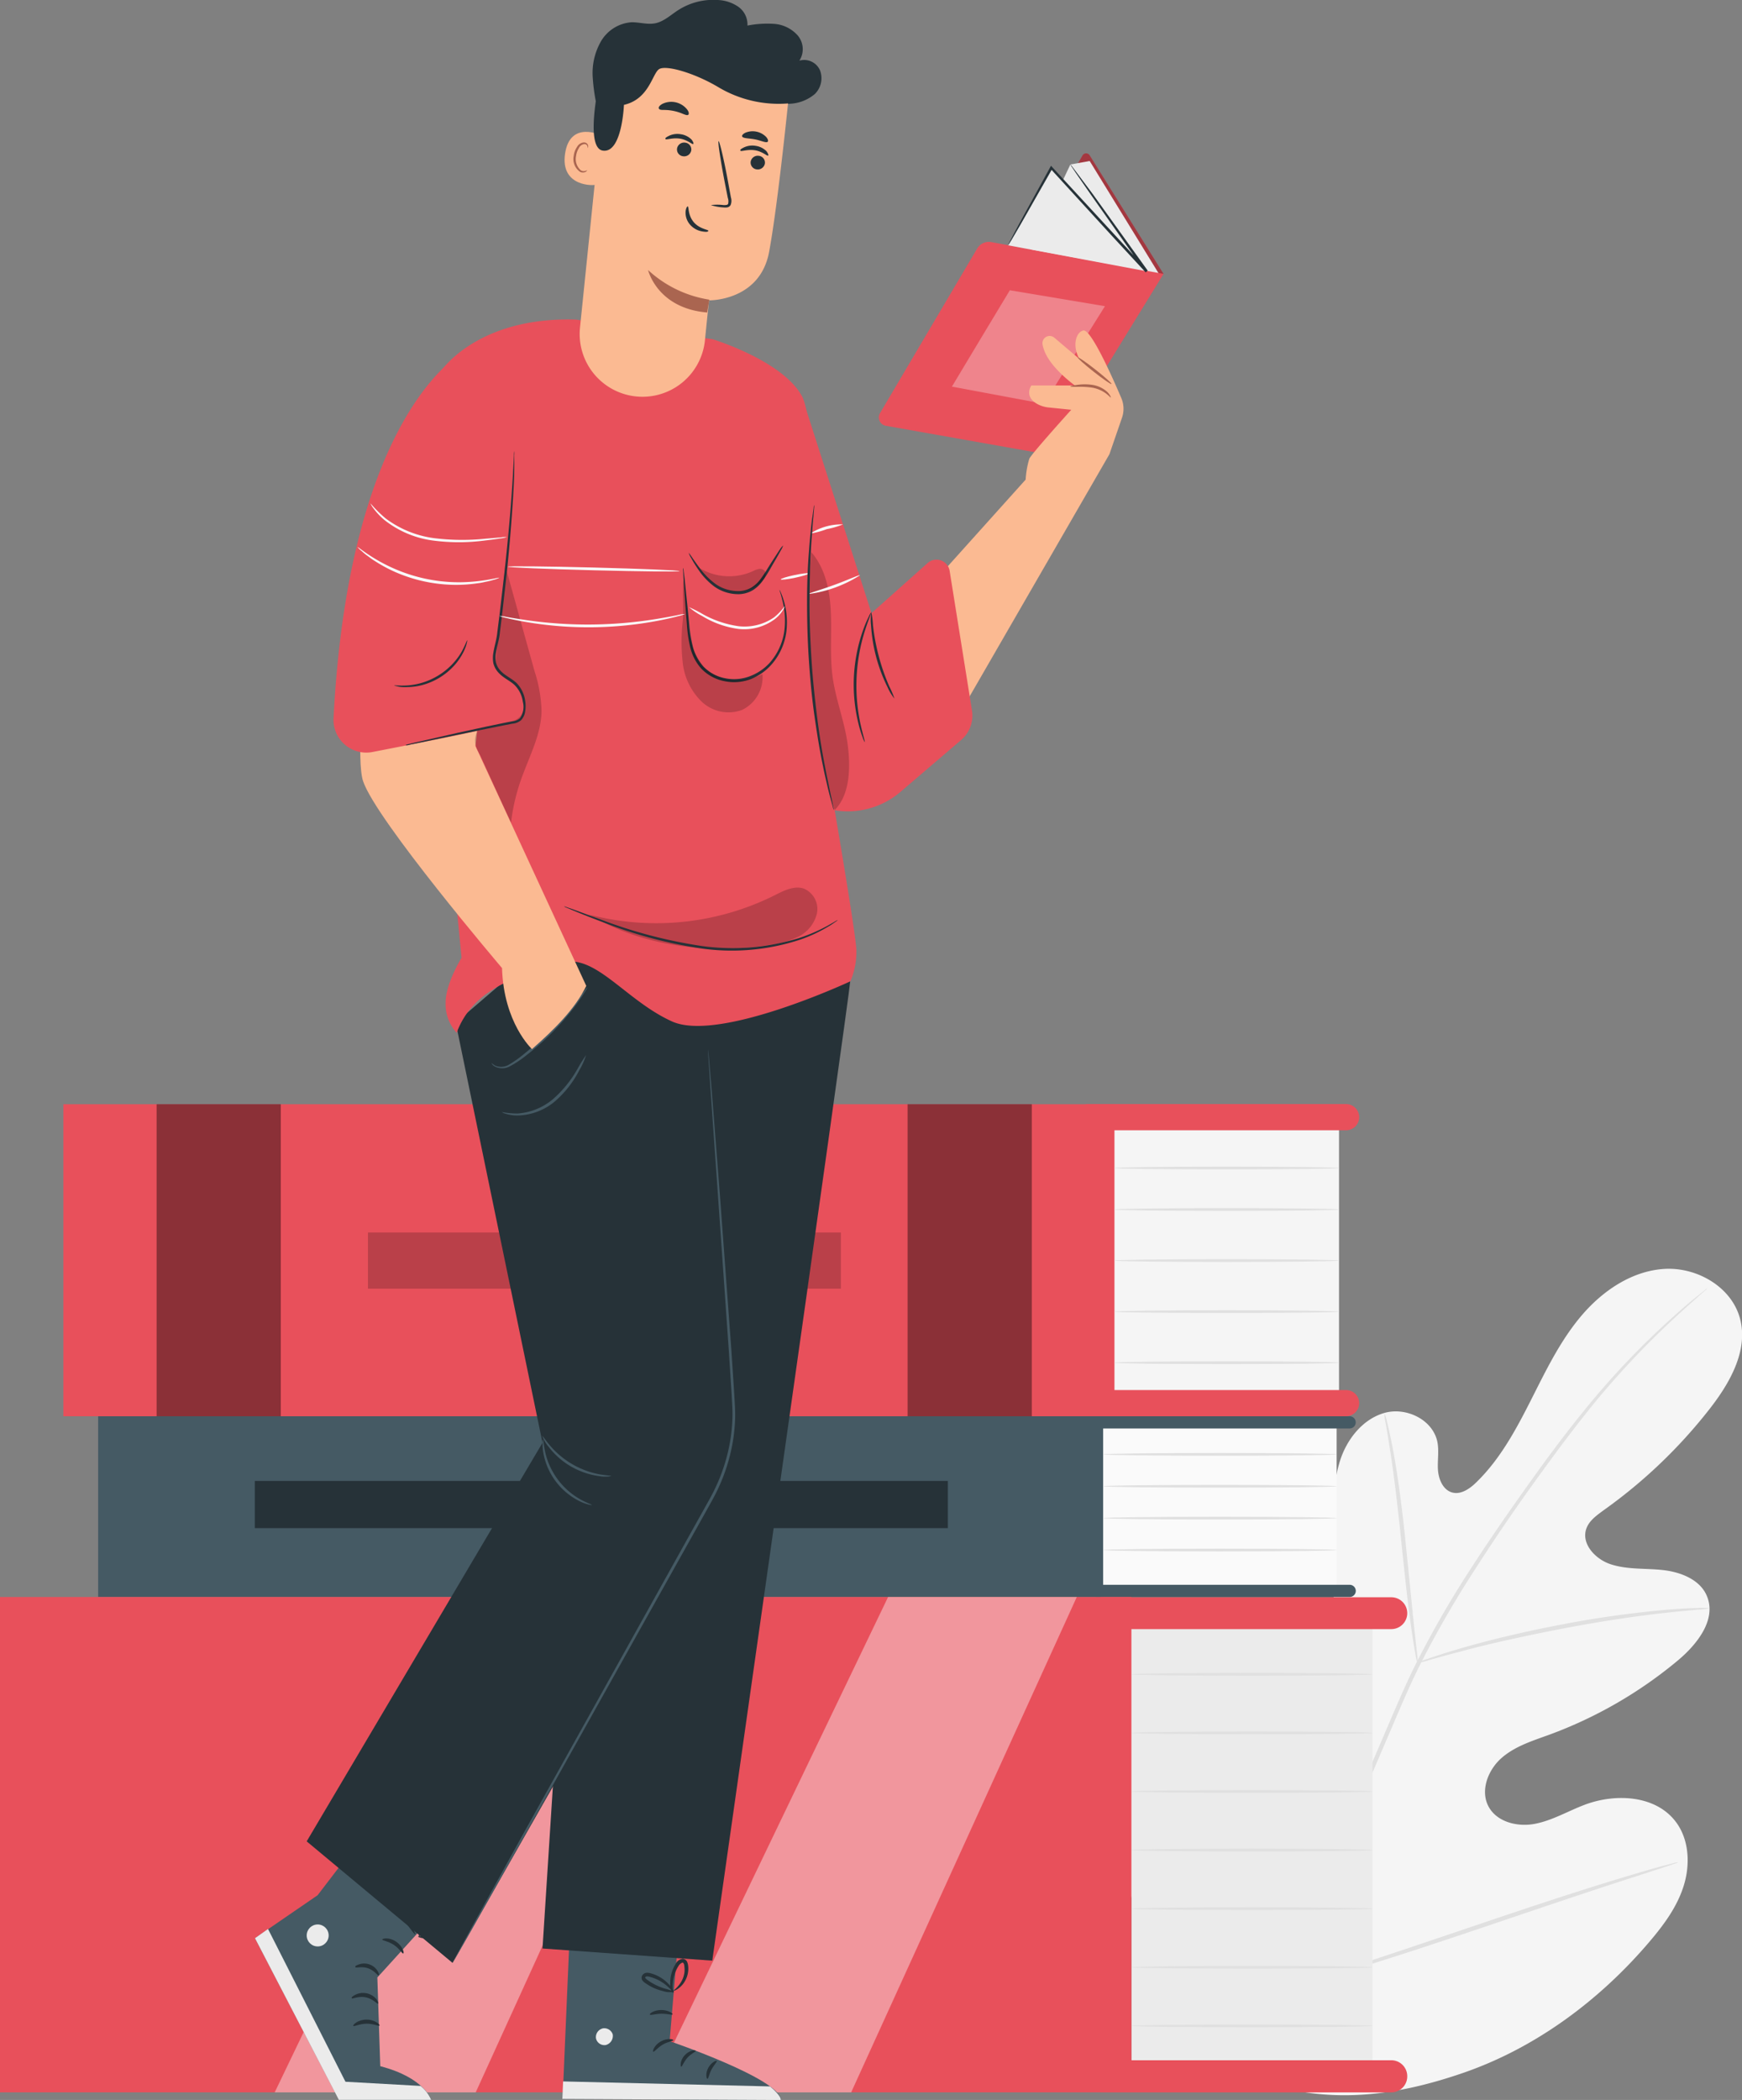 <?xml version="1.0" encoding="UTF-8"?> <svg xmlns="http://www.w3.org/2000/svg" viewBox="0 0 328.36 395.73"><rect x="0" y="0" width="328.36" height="395.73" fill="#808080" stroke="none"/> <defs> <style>.cls-1{fill:#f5f5f5;}.cls-2{fill:#e0e0e0;}.cls-3{fill:#e8505b;}.cls-4{opacity:0.4;}.cls-5{opacity:0.2;}.cls-6{fill:#fafafa;}.cls-7{fill:#455a64;}.cls-8{fill:#263238;}.cls-9{fill:#ebebeb;}.cls-10{fill:#fff;}.cls-11{opacity:0.3;}.cls-12{fill:#fbba92;}.cls-13{fill:#aa6550;}</style> </defs> <title>Блог</title> <g id="Слой_2" data-name="Слой 2"> <g id="Background_Complete" data-name="Background Complete"> <path class="cls-1" d="M235.9,391.66c-22.11-15.45-27.13-44.12-26.25-69.89.15-4.3-.33-8.84,1.72-12.61s6.82-6.35,10.67-4.54c3.2,1.5,4.59,5.22,6.37,8.29a25.17,25.17,0,0,0,10.09,9.64c2.74,1.42,6.13,2.29,8.83.8,3.71-2,4.15-7.17,4.12-11.45q-.08-12-.15-23.92c0-4.28,0-8.65,1.29-12.71s4.27-7.83,8.34-9,9.1,1.21,10,5.4c.36,1.74,0,3.55.12,5.33s.95,3.74,2.63,4.24,3.42-.71,4.7-2c4.42-4.32,7.41-9.89,10.21-15.42s5.52-11.2,9.53-15.91,9.55-8.45,15.68-8.79,12.66,3.44,14.21,9.45-2,12.15-5.8,17a95.52,95.52,0,0,1-19.89,19c-1.35,1-2.81,2-3.33,3.58-.93,2.85,1.77,5.69,4.59,6.62,3.19,1.06,6.65.73,10,1.12s7,1.86,8.21,5c1.75,4.37-1.91,9-5.5,12a81.83,81.83,0,0,1-24.22,14c-3.15,1.15-6.46,2.16-9,4.37s-4.07,6.06-2.54,9.07,5.47,4,8.77,3.37,6.25-2.4,9.39-3.59c5.88-2.22,13.47-1.81,17.24,3.27,2.48,3.34,2.69,8,1.44,12s-3.79,7.41-6.49,10.58c-9.42,11.06-21.49,20-35.13,24.69s-26.28,6-39.84,1.05"></path> <path class="cls-2" d="M242.55,375.5a383.27,383.27,0,0,1,15.22-41.28l4.55-10.62c1.5-3.48,3-6.93,4.65-10.22a191.45,191.45,0,0,1,10.64-18.34c3.67-5.67,7.35-10.91,10.83-15.79s6.84-9.36,10.06-13.31a151.9,151.9,0,0,1,16.57-17.51c2.11-1.91,3.8-3.33,5-4.28l1.32-1.07a3.21,3.21,0,0,1,.47-.34,3,3,0,0,1-.42.41l-1.27,1.13c-1.12,1-2.77,2.45-4.85,4.39a160.68,160.68,0,0,0-16.34,17.64c-3.18,4-6.49,8.46-10,13.34s-7.12,10.14-10.76,15.81a193.6,193.6,0,0,0-10.56,18.29c-1.65,3.27-3.12,6.69-4.62,10.18l-4.54,10.61a393,393,0,0,0-15.25,41.18"></path> <path class="cls-2" d="M267.19,313.36a8.69,8.69,0,0,1-.42-1.83c-.22-1.18-.49-2.9-.79-5-.61-4.26-1.24-10.17-1.91-16.69s-1.39-12.41-2.06-16.65c-.33-2.12-.61-3.83-.82-5a8.55,8.55,0,0,1-.24-1.86,8.53,8.53,0,0,1,.54,1.79c.3,1.16.67,2.87,1.07,5,.81,4.23,1.62,10.13,2.3,16.66l1.69,16.71c.22,2,.4,3.7.55,5.06A8.54,8.54,0,0,1,267.19,313.36Z"></path> <path class="cls-2" d="M322.2,303.08a11.89,11.89,0,0,1-2.19.26c-1.41.13-3.46.3-6,.59-5,.54-12,1.54-19.57,3s-14.43,3-19.33,4.35c-2.46.63-4.43,1.2-5.8,1.58a11.8,11.8,0,0,1-2.15.53,11.76,11.76,0,0,1,2.06-.82c1.34-.47,3.3-1.12,5.74-1.83,4.88-1.44,11.71-3.14,19.33-4.59A194.07,194.07,0,0,1,314,303.37c2.53-.22,4.59-.31,6-.34A11.65,11.65,0,0,1,322.2,303.08Z"></path> <path class="cls-2" d="M243.23,374.49a2.81,2.81,0,0,1-.38-.67l-.94-2c-.81-1.73-1.91-4.27-3.24-7.42-2.65-6.3-6-15.12-9.66-24.91s-6.92-18.63-9.44-25l-3-7.51-.81-2a2.83,2.83,0,0,1-.23-.74,2.89,2.89,0,0,1,.38.67l.94,2c.81,1.73,1.91,4.27,3.24,7.42,2.65,6.3,6,15.12,9.66,24.91s6.92,18.62,9.44,25l3,7.51.81,2A2.85,2.85,0,0,1,243.23,374.49Z"></path> <path class="cls-2" d="M316.33,350.93a2.94,2.94,0,0,1-.73.3l-2.12.71-7.83,2.54c-6.61,2.14-15.7,5.21-25.75,8.61s-19.18,6.39-25.84,8.39c-3.33,1-6,1.79-7.91,2.29l-2.17.57a2.87,2.87,0,0,1-.77.15,3,3,0,0,1,.73-.3l2.12-.71,7.83-2.54c6.61-2.14,15.71-5.21,25.75-8.61s19.18-6.39,25.83-8.39c3.33-1,6-1.79,7.91-2.3l2.17-.57A2.87,2.87,0,0,1,316.33,350.93Z"></path> </g> <g id="Big_Books" data-name="Big Books"> <rect class="cls-1" x="208.56" y="211.49" width="43.84" height="52.12"></rect> <rect class="cls-3" x="11.94" y="208.09" width="198.13" height="58.8"></rect> <path class="cls-3" d="M253.73,213h-49v-4.94h49a2.47,2.47,0,0,1,2.47,2.47h0A2.47,2.47,0,0,1,253.73,213Z"></path> <path class="cls-3" d="M253.73,266.89h-49v-4.94h49a2.47,2.47,0,0,1,2.47,2.47h0A2.47,2.47,0,0,1,253.73,266.89Z"></path> <g class="cls-4"> <rect x="171.08" y="208.09" width="23.41" height="58.8"></rect> </g> <g class="cls-4"> <rect x="29.52" y="208.09" width="23.41" height="58.8"></rect> </g> <ellipse class="cls-2" cx="231.21" cy="220.11" rx="21.19" ry="0.26"></ellipse> <ellipse class="cls-2" cx="231.21" cy="227.93" rx="21.19" ry="0.26"></ellipse> <ellipse class="cls-2" cx="231.21" cy="237.55" rx="21.19" ry="0.26"></ellipse> <ellipse class="cls-2" cx="231.21" cy="247.17" rx="21.19" ry="0.26"></ellipse> <ellipse class="cls-2" cx="231.21" cy="256.8" rx="21.19" ry="0.26"></ellipse> <g class="cls-5"> <rect x="69.36" y="232.26" width="89.14" height="10.59"></rect> </g> <rect class="cls-6" x="207.44" y="268.04" width="44.51" height="31.76"></rect> <rect class="cls-7" x="18.5" y="266.89" width="189.44" height="34.06"></rect> <path class="cls-7" d="M206.56,269.19h47.84a1.15,1.15,0,0,0,1.15-1.15h0a1.15,1.15,0,0,0-1.15-1.15H206.56Z"></path> <path class="cls-7" d="M206.56,298.65h47.85a1.15,1.15,0,0,1,1.15,1.15v0a1.15,1.15,0,0,1-1.15,1.15H206.56a0,0,0,0,1,0,0v-2.3A0,0,0,0,1,206.56,298.65Z"></path> <ellipse class="cls-2" cx="229.95" cy="274.07" rx="22.01" ry="0.26"></ellipse> <ellipse class="cls-2" cx="229.95" cy="280.08" rx="22.01" ry="0.26"></ellipse> <ellipse class="cls-2" cx="229.95" cy="286.09" rx="22.01" ry="0.26"></ellipse> <ellipse class="cls-2" cx="229.95" cy="292.1" rx="22.01" ry="0.26"></ellipse> <rect class="cls-8" x="48.03" y="279.08" width="130.64" height="8.89"></rect> <rect class="cls-9" x="213.27" y="303.98" width="45.44" height="86.09"></rect> <rect class="cls-3" y="300.95" width="213.27" height="93.34"></rect> <path class="cls-3" d="M262.26,394.3H207.44v-6.05h54.82a3,3,0,0,1,3,3h0A3,3,0,0,1,262.26,394.3Z"></path> <path class="cls-3" d="M207.44,301h54.82a3,3,0,0,1,3,3v0a3,3,0,0,1-3,3H207.44a0,0,0,0,1,0,0V301A0,0,0,0,1,207.44,301Z"></path> <g class="cls-4"> <polygon class="cls-10" points="167.4 300.95 122.54 394.3 160.44 394.3 202.97 300.95 167.4 300.95"></polygon> </g> <g class="cls-4"> <polygon class="cls-10" points="96.64 300.95 51.78 394.3 89.67 394.3 132.21 300.95 96.64 300.95"></polygon> </g> <ellipse class="cls-2" cx="235.99" cy="315.52" rx="22.72" ry="0.26"></ellipse> <ellipse class="cls-2" cx="235.99" cy="326.56" rx="22.72" ry="0.26"></ellipse> <ellipse class="cls-2" cx="235.99" cy="337.6" rx="22.72" ry="0.26"></ellipse> <ellipse class="cls-2" cx="235.99" cy="348.64" rx="22.72" ry="0.26"></ellipse> <ellipse class="cls-2" cx="235.99" cy="359.68" rx="22.72" ry="0.26"></ellipse> <ellipse class="cls-2" cx="235.99" cy="370.73" rx="22.72" ry="0.26"></ellipse> <ellipse class="cls-2" cx="235.99" cy="381.77" rx="22.72" ry="0.26"></ellipse> </g> <g id="Character"> <path class="cls-3" d="M219.32,51.62,205.4,29.28a.78.78,0,0,0-1.34,0L190.4,52.92Z"></path> <g class="cls-11"> <path d="M219.32,51.62,205.4,29.28a.78.78,0,0,0-1.34,0L190.4,52.92Z"></path> </g> <polygon class="cls-9" points="205.4 30.34 218.41 51.53 215.1 51.01 193.85 47.67 201.76 31 205.4 30.34"></polygon> <path class="cls-3" d="M206.79,72l12.53-20.38-32.46-6a2.56,2.56,0,0,0-2.67,1.22l-18.3,31A1.59,1.59,0,0,0,167,80.24l30.5,5.41Z"></path> <polygon class="cls-9" points="198.13 31.62 216.14 51.12 189.99 46.22 198.13 31.62"></polygon> <path class="cls-8" d="M190,46.22a1,1,0,0,1,.12-.28l.41-.8,1.6-3,5.83-10.63.15-.27.21.23L210,44.13l6.28,6.81-.39.32L205.7,36.79l-2.93-4.23L202,31.41a2,2,0,0,1-.24-.41,2,2,0,0,1,.31.36l.83,1.1L206,36.6,216.34,51l-.39.32-6.29-6.8L198,31.78l.36,0-6,10.54-1.71,2.93-.47.76A1,1,0,0,1,190,46.22Z"></path> <g class="cls-11"> <path class="cls-10" d="M190.35,54.7c-.28.42-10.92,18.16-10.92,18.16l17.34,3.24L208.28,57.7Z"></path> </g> <path class="cls-7" d="M59.87,357.15,69.4,344.7l.49-.65,16.24,12.08-15,16.52.55,16.72c8.38,2.17,9.63,6.35,9.63,6.35l-17.41,0L48.06,365.25Z"></path> <path class="cls-9" d="M48.06,365.25l15.81,30.46,17.41,0a7.11,7.11,0,0,0-2-2.62l-14.16-.79-14.6-28.79Z"></path> <path class="cls-8" d="M71.54,381.72c-.13.18-1.13-.39-2.48-.36s-2.34.6-2.47.42.82-1.17,2.46-1.19S71.7,381.58,71.54,381.72Z"></path> <path class="cls-8" d="M71.26,377.57c-.17.12-.95-.91-2.34-1.18s-2.5.36-2.61.18.14-.37.63-.64a3.26,3.26,0,0,1,4,.8C71.27,377.18,71.35,377.52,71.26,377.57Z"></path> <path class="cls-8" d="M71.38,372.25c-.19.1-.78-.91-2-1.33s-2.3,0-2.39-.22.17-.33.66-.51a3,3,0,0,1,3.54,1.25C71.45,371.88,71.47,372.21,71.38,372.25Z"></path> <path class="cls-8" d="M76,368.12c-.21.07-.7-.92-1.78-1.62s-2.16-.81-2.17-1,1.29-.5,2.6.39S76.25,368.1,76,368.12Z"></path> <path class="cls-8" d="M78.31,364.55c-.09.06-.66-.64-1.52-1.82l-1.47-2.09a5.55,5.55,0,0,1-.81-1.41,1.41,1.41,0,0,1,.11-1.06,1.09,1.09,0,0,1,1.05-.55,3.23,3.23,0,0,1,1.63.84,5.82,5.82,0,0,1,2,3.72,3.24,3.24,0,0,1-.4,2.38,19.38,19.38,0,0,0-.14-2.29,6,6,0,0,0-1-2.2,5.57,5.57,0,0,0-1-1,2.77,2.77,0,0,0-1.2-.66.31.31,0,0,0-.33.16.67.67,0,0,0,0,.49,5.75,5.75,0,0,0,.67,1.21l1.33,2.18A7.4,7.4,0,0,1,78.31,364.55Z"></path> <path class="cls-8" d="M78.94,365.06c-.08,0,0-.92.93-2a4.35,4.35,0,0,1,5.16-.93.8.8,0,0,1,.27.62,1,1,0,0,1-.21.55,2.69,2.69,0,0,1-.62.55,7.77,7.77,0,0,1-1.23.7,7.52,7.52,0,0,1-2.29.64,3.51,3.51,0,0,1-2.15-.2c0-.12.83-.06,2.06-.33a8.56,8.56,0,0,0,2.07-.74,8.09,8.09,0,0,0,1.1-.68,2.19,2.19,0,0,0,.45-.39c.09-.15.06-.11,0-.15a1.36,1.36,0,0,0-.5-.19,3.93,3.93,0,0,0-.65-.1,4.24,4.24,0,0,0-3.12,1C79.31,364.31,79.05,365.11,78.94,365.06Z"></path> <circle class="cls-9" cx="59.88" cy="364.73" r="2.07"></circle> <g class="cls-11"> <polygon points="84.62 357.8 81.28 361.47 67.22 347.55 69.18 345 84.62 357.8"></polygon> </g> <path class="cls-7" d="M128,363.48l-1.78,21.17s20.92,7.14,21,11.08l-41.17-.2,1.42-33.1Z"></path> <path class="cls-9" d="M113.59,382.26a1.68,1.68,0,0,0-1.25,1.86,1.62,1.62,0,0,0,1.84,1.26,1.78,1.78,0,0,0,1.32-2,1.68,1.68,0,0,0-2.05-1.1"></path> <path class="cls-9" d="M106,395.54l.14-3.3,39,.94s2.07,1.65,2.05,2.56Z"></path> <path class="cls-8" d="M126.91,384.47c0,.2-1,.24-2,.84s-1.59,1.42-1.77,1.33.17-1.24,1.42-1.94S127,384.29,126.91,384.47Z"></path> <path class="cls-8" d="M131.14,386.47c0,.2-.85.5-1.57,1.31s-1,1.71-1.16,1.69-.27-1.16.65-2.16S131.15,386.28,131.14,386.47Z"></path> <path class="cls-8" d="M133.35,391.75c-.18,0-.42-1,.15-2.06s1.53-1.47,1.61-1.3-.53.73-1,1.62S133.55,391.74,133.35,391.75Z"></path> <path class="cls-8" d="M126.78,379.6c-.09.18-1-.14-2.14-.12s-2,.34-2.14.16.79-.85,2.13-.86S126.89,379.45,126.78,379.6Z"></path> <path class="cls-8" d="M127.06,375.33a3.87,3.87,0,0,1-2.06-.11,9.28,9.28,0,0,1-2.13-.77,9.75,9.75,0,0,1-1.15-.69,2.54,2.54,0,0,1-.6-.51.88.88,0,0,1,0-1.07,1.1,1.1,0,0,1,.9-.42,2.7,2.7,0,0,1,.77.14,7.41,7.41,0,0,1,1.26.5,7.28,7.28,0,0,1,1.84,1.34c.91.93,1.2,1.7,1.13,1.73s-.53-.59-1.47-1.37a8.24,8.24,0,0,0-1.79-1.12,7.68,7.68,0,0,0-1.17-.42c-.43-.14-.8-.16-.92,0s-.05.1,0,.23a2.07,2.07,0,0,0,.44.38,10.82,10.82,0,0,0,1.06.67,11.44,11.44,0,0,0,2,.86A14.24,14.24,0,0,1,127.06,375.33Z"></path> <path class="cls-8" d="M126.79,375.6a3.29,3.29,0,0,1-.45-2,6.68,6.68,0,0,1,1-3.47,1.71,1.71,0,0,1,1.37-1,1,1,0,0,1,.83.62,2.8,2.8,0,0,1,.18.77,4.59,4.59,0,0,1-.07,1.39,4.75,4.75,0,0,1-1,2.09c-.86,1-1.71,1.23-1.72,1.16s.66-.46,1.32-1.45a4.75,4.75,0,0,0,.75-1.91,4.25,4.25,0,0,0,0-1.19c0-.44-.19-.8-.36-.76s-.57.3-.75.64a6.86,6.86,0,0,0-.56,1.09,7.42,7.42,0,0,0-.5,2C126.72,374.81,126.9,375.58,126.79,375.6Z"></path> <path class="cls-12" d="M211.51,78.67a5.15,5.15,0,0,0-.14-3.64c-1.71-4-5.71-13-7.15-12.75-1.28.23-2.23,2.67-.77,5.36l-4.71-4a1.36,1.36,0,0,0-2.23,1.24,6.79,6.79,0,0,0,.58,1.76c1.46,3.1,5.52,6,5.52,6l-8.2,0s-1.53,2.14,1.28,3.58a5.72,5.72,0,0,0,2,.57l4.24.43s-7.66,8.47-7.92,9.26a17.19,17.19,0,0,0-.68,3.9l-14.7,16.36,3.93,24.86,26.56-46Z"></path> <path class="cls-13" d="M209.38,74.92c-.07,0-.34-.34-.92-.78a6.17,6.17,0,0,0-2.59-1.09A15.29,15.29,0,0,0,203,72.9c-.75,0-1.23,0-1.23-.07s.45-.19,1.21-.29a9.82,9.82,0,0,1,3,0,5.34,5.34,0,0,1,2.74,1.32C209.27,74.42,209.43,74.9,209.38,74.92Z"></path> <ellipse class="cls-13" cx="206.34" cy="69.87" rx="0.26" ry="4.04" transform="translate(23.81 188.78) rotate(-51.79)"></ellipse> <path class="cls-8" d="M137,195c.22,0,1,49,1.32,71.07a38.25,38.25,0,0,1-5.18,19.81L85.3,369.9,57.81,347l44.45-75.11L85.9,192.73l32.4-27.86Z"></path> <path class="cls-8" d="M160.26,184.94c-.14,2.82-26,184.54-26,184.54l-32-2.29L114,183.81Z"></path> <path class="cls-7" d="M133.46,197.7s0,.16.06.48l.13,1.4.46,5.39,1.56,19.85,2.18,29.45.56,8.52c.07,1.45.2,2.93.16,4.42a32.12,32.12,0,0,1-.44,4.5,34.12,34.12,0,0,1-2.78,8.84c-.66,1.43-1.46,2.8-2.22,4.18l-2.33,4.17L98.72,346.23l-9.77,17.34-2.68,4.7-.71,1.22c-.16.27-.26.41-.26.41s.06-.15.21-.43l.66-1.24,2.59-4.75L98.4,346l31.95-57.4,2.33-4.17c.77-1.39,1.56-2.74,2.21-4.15a33.68,33.68,0,0,0,2.74-8.7,31.68,31.68,0,0,0,.43-4.43c.05-1.47-.08-2.93-.15-4.38l-.55-8.51-2.06-29.45L133.91,205l-.36-5.4-.08-1.41C133.46,197.86,133.46,197.7,133.46,197.7Z"></path> <path class="cls-7" d="M111.58,283.63s-.24,0-.65-.11a8.54,8.54,0,0,1-1.67-.62,12.63,12.63,0,0,1-6.85-9.16,8.54,8.54,0,0,1-.13-1.78c0-.42,0-.65.08-.65s.09.93.41,2.36a13.69,13.69,0,0,0,6.66,8.9C110.72,283.28,111.61,283.54,111.58,283.63Z"></path> <path class="cls-7" d="M115.21,278.16a6.32,6.32,0,0,1-2.33,0,14.4,14.4,0,0,1-9.51-5.57,6.32,6.32,0,0,1-1.15-2c.08,0,.53.72,1.43,1.79a16.2,16.2,0,0,0,9.28,5.44C114.32,278.06,115.21,278.07,115.21,278.16Z"></path> <path class="cls-7" d="M92.65,200.32a3.79,3.79,0,0,0,.77.53,2.87,2.87,0,0,0,2.43-.17A21.92,21.92,0,0,0,99,198.43c1.15-.92,2.37-2,3.61-3.14a61.36,61.36,0,0,0,5.87-6.4c1.38-1.75,2.17-2.88,2.24-2.84a3.54,3.54,0,0,1-.46.86c-.33.53-.83,1.29-1.49,2.2a48.32,48.32,0,0,1-5.8,6.56c-1.25,1.18-2.5,2.23-3.67,3.13A19.53,19.53,0,0,1,96,201a3,3,0,0,1-2.68,0C92.75,200.7,92.63,200.32,92.65,200.32Z"></path> <path class="cls-7" d="M110.47,198.84a13.3,13.3,0,0,1-1.26,2.82,19.56,19.56,0,0,1-4.61,5.89,11.27,11.27,0,0,1-7,2.66,7.51,7.51,0,0,1-2.26-.32,2.17,2.17,0,0,1-.77-.34,15.06,15.06,0,0,0,3,.29,11.62,11.62,0,0,0,6.64-2.69,21.77,21.77,0,0,0,4.62-5.67A28.43,28.43,0,0,1,110.47,198.84Z"></path> <path class="cls-3" d="M160.26,184.94s-24.71,11.53-33.56,7.56-14.66-13.13-21.07-11-16.19,4-19.55,13.13A8,8,0,0,1,84,188.89c0-3.56,3-8.39,3-8.39l-4-41.26.17-69.37S90,59.62,108.61,60.23l25.73,3.7s13.13,4,16.8,10.69,2.13,54.48,2.13,54.48,8.15,46.36,8.15,50a13.89,13.89,0,0,1-1.15,5.87"></path> <path class="cls-3" d="M174.88,106.08l-10.61,9.46L151.13,74.61l-11,24.65,4.44,40a15.33,15.33,0,0,0,11.63,13.21h0A15.33,15.33,0,0,0,170,149l11.21-9.58a6.06,6.06,0,0,0,2-5.55L179,107.56A2.51,2.51,0,0,0,174.88,106.08Z"></path> <path class="cls-12" d="M94.55,95c0,.92-4.93,45.59-4.93,45.59l20.89,45.2c-2.06,4.26-5.92,8.13-10.23,11.91,0,0-5.34-4.89-5.65-15.27,0,0-23.74-27.89-26.19-35.22s4.28-57.39,4.28-57.39Z"></path> <path class="cls-8" d="M147.62,102.79a3.76,3.76,0,0,1-.43.91c-.31.57-.77,1.38-1.35,2.37s-1.22,2.2-2.14,3.46a6.42,6.42,0,0,1-1.8,1.69,5.35,5.35,0,0,1-2.56.75,7.76,7.76,0,0,1-4.8-1.52,12.81,12.81,0,0,1-2.83-3,25,25,0,0,1-1.45-2.33,3.66,3.66,0,0,1-.43-.91c.08-.05.81,1.19,2.18,3a13.37,13.37,0,0,0,2.81,2.8,7.45,7.45,0,0,0,4.49,1.39,4.92,4.92,0,0,0,2.32-.67,6.08,6.08,0,0,0,1.68-1.54c.9-1.19,1.57-2.4,2.2-3.36s1.13-1.75,1.49-2.29A3.76,3.76,0,0,1,147.62,102.79Z"></path> <path class="cls-8" d="M163,139.85a3.64,3.64,0,0,1-.4-.91,22,22,0,0,1-.79-2.59,30.74,30.74,0,0,1,.89-17.64,21.94,21.94,0,0,1,1.05-2.49,3.65,3.65,0,0,1,.49-.86c.08,0-.51,1.32-1.2,3.47a34.31,34.31,0,0,0-.88,17.44C162.64,138.48,163.1,139.82,163,139.85Z"></path> <path class="cls-8" d="M168.6,131.65a9.18,9.18,0,0,1-1.3-2.15,30.33,30.33,0,0,1-3.11-11.64,9.17,9.17,0,0,1,.05-2.51,17.13,17.13,0,0,1,.31,2.47,40,40,0,0,0,3.07,11.52A17.12,17.12,0,0,1,168.6,131.65Z"></path> <path class="cls-8" d="M146.93,111.16a1.79,1.79,0,0,1,.23.44,13.55,13.55,0,0,1,.5,1.33,14.49,14.49,0,0,1,.65,5.2,11.64,11.64,0,0,1-2.93,7.15,10.14,10.14,0,0,1-3.8,2.67,8.84,8.84,0,0,1-5,.42,8.22,8.22,0,0,1-4.39-2.37,9.24,9.24,0,0,1-2.11-4.14,25.84,25.84,0,0,1-.6-4.13l-.28-3.59-.37-5.21-.07-1.42a1.8,1.8,0,0,1,0-.5,1.8,1.8,0,0,1,.1.49l.17,1.41.54,5.19.35,3.59a26.3,26.3,0,0,0,.64,4,8.83,8.83,0,0,0,2,3.91,7.75,7.75,0,0,0,4.12,2.21,8.38,8.38,0,0,0,4.68-.38A9.74,9.74,0,0,0,145,125a11.42,11.42,0,0,0,2.92-6.86,15.35,15.35,0,0,0-.48-5.12C147.15,111.81,146.89,111.18,146.93,111.16Z"></path> <g class="cls-5"> <path d="M96.32,155.08a37.78,37.78,0,0,1,2.39-9.5c1.44-3.79,3.31-7.56,3.37-11.61a26.82,26.82,0,0,0-1.33-7.52l-7.3-26.26-.82,20.37a8.53,8.53,0,0,0,.76,4.84c1.08,1.76,3.29,2.53,4.52,4.19a4.9,4.9,0,0,1,.66,4.5c-.54,1.49-1.87,1.87-3.41,2.24a18.28,18.28,0,0,1-2.12.43c-1.05.17-2.56-.06-3,.88-1.21,2.36.08,3.79.59,4.91,2.32,5.15,5.73,12.52,5.73,12.52"></path> </g> <path class="cls-3" d="M87.4,66.32s-21.53,10.89-24.53,69a6.18,6.18,0,0,0,7.31,6.4C79,140,92.39,137.41,92.3,137.05c-.12-.54,5-51.12,5-51.12Z"></path> <path class="cls-8" d="M96.94,85a4.33,4.33,0,0,1,0,.78c0,.51,0,1.26,0,2.23,0,1.93-.15,4.73-.39,8.18s-.58,7.55-1.06,12.09l-.8,7.12-.46,3.76c-.11,1.3-.54,2.57-.74,3.84a5,5,0,0,0,0,1.85,3.53,3.53,0,0,0,.87,1.56c.82.9,2,1.38,3,2.29A6,6,0,0,1,99,132.11,6.1,6.1,0,0,1,99,134a3,3,0,0,1-.76,1.7,2.88,2.88,0,0,1-1.67.68l-1.61.31-3.08.62-5.53,1.14-8,1.66-1.26.25-.5.1h-.07l0-.12h0l.11,0,.2,0a4.36,4.36,0,0,1,.77-.12,4.33,4.33,0,0,1-.75.22l-.2,0-.11,0h0a1,1,0,0,1,0-.12h.07l.5-.12,1.25-.3,8-1.82,5.52-1.2,3.08-.64,1.62-.32a2.42,2.42,0,0,0,1.42-.56,3.71,3.71,0,0,0,.55-3.11A5.47,5.47,0,0,0,97,129.1c-.85-.82-2.08-1.3-3-2.3A4,4,0,0,1,93,125,5.49,5.49,0,0,1,93,123c.21-1.34.63-2.56.74-3.82l.47-3.76.83-7.11c.5-4.54.89-8.63,1.17-12.07s.45-6.23.55-8.16l.12-2.22A4.35,4.35,0,0,1,96.94,85Z"></path> <path class="cls-8" d="M88.08,120.65s0,.25-.13.69a4.4,4.4,0,0,1-.26.78,7.43,7.43,0,0,1-.46,1,11.3,11.3,0,0,1-1.64,2.33,12.49,12.49,0,0,1-5.9,3.62,11.3,11.3,0,0,1-2.82.41,7.44,7.44,0,0,1-1.09,0,4.4,4.4,0,0,1-.81-.12c-.44-.1-.68-.16-.67-.2s1,.1,2.57,0a12.55,12.55,0,0,0,2.7-.5,13.11,13.11,0,0,0,5.68-3.49,12.55,12.55,0,0,0,1.67-2.19C87.72,121.58,88,120.62,88.08,120.65Z"></path> <g class="cls-5"> <path d="M111.28,172.47c10,5.93,22.26,7.35,33.77,5.6a16.33,16.33,0,0,0,5.49-1.59,6.58,6.58,0,0,0,3.45-4.36,4.18,4.18,0,0,0-2.46-4.66c-1.83-.62-3.78.38-5.5,1.25a50,50,0,0,1-35.29,3.56"></path> </g> <path class="cls-8" d="M157.91,173.38a2.17,2.17,0,0,1-.43.34c-.3.2-.72.53-1.31.86a28.17,28.17,0,0,1-5.24,2.46A41.18,41.18,0,0,1,132,178.71a84.46,84.46,0,0,1-18.39-4.94c-2.28-.86-4.11-1.59-5.37-2.11l-1.45-.61a2.18,2.18,0,0,1-.49-.25,2.18,2.18,0,0,1,.53.15l1.48.52,5.42,2a91.41,91.41,0,0,0,18.33,4.77,42.37,42.37,0,0,0,18.7-1.51,31.63,31.63,0,0,0,5.26-2.29C157.25,173.75,157.88,173.34,157.91,173.38Z"></path> <g class="cls-5"> <path d="M157.34,152.64c3-3,3-8.41,2.4-12.63s-2.23-8.25-2.8-12.47c-.54-4-.15-8.09-.33-12.14s-1-8.27-3.68-11.34a132.45,132.45,0,0,0,4.41,48.58"></path> </g> <g class="cls-5"> <path d="M128.94,108.7c-.46,2.67,0,5.45-.23,8.17a35.61,35.61,0,0,0,0,8.17,12.09,12.09,0,0,0,3.57,7.2,7.37,7.37,0,0,0,7.6,1.54,6.84,6.84,0,0,0,3.84-6.74,11.13,11.13,0,0,1-5.81,1.1,8.25,8.25,0,0,1-5.27-2.55,13.16,13.16,0,0,1-2.93-8.1c-.19-2.92-.54-5.91-.79-8.8"></path> </g> <path class="cls-6" d="M95.53,101.21a4.48,4.48,0,0,1-1.08.23c-.7.12-1.71.26-3,.41a37.43,37.43,0,0,1-9.92,0A18.66,18.66,0,0,1,72.47,98a12.32,12.32,0,0,1-2.07-2.2,3.75,3.75,0,0,1-.57-.95,23.37,23.37,0,0,0,2.88,2.86,19.47,19.47,0,0,0,8.94,3.68,42.64,42.64,0,0,0,9.81.13l3-.25A4.54,4.54,0,0,1,95.53,101.21Z"></path> <path class="cls-6" d="M94.12,108.88a4.65,4.65,0,0,1-1.06.38,11.11,11.11,0,0,1-1.28.33c-.5.1-1.07.25-1.72.32a27.3,27.3,0,0,1-4.55.3,28.66,28.66,0,0,1-10.87-2.35,27.32,27.32,0,0,1-4-2.15c-.56-.33-1-.7-1.43-1a11.12,11.12,0,0,1-1-.83,4.65,4.65,0,0,1-.81-.78c.06-.08,1.27,1,3.47,2.3a30.71,30.71,0,0,0,4,2,30.47,30.47,0,0,0,10.69,2.31,30.7,30.7,0,0,0,4.49-.19C92.56,109.24,94.09,108.78,94.12,108.88Z"></path> <ellipse class="cls-6" cx="111.9" cy="107.21" rx="0.26" ry="16.2" transform="translate(1.85 216.32) rotate(-88.53)"></ellipse> <path class="cls-6" d="M129.14,115.7a7.14,7.14,0,0,1-1.33.42c-.86.24-2.13.53-3.7.84a70,70,0,0,1-24.93.26c-1.58-.27-2.85-.54-3.72-.76a7.13,7.13,0,0,1-1.34-.39,7.14,7.14,0,0,1,1.38.19c.88.16,2.15.37,3.73.6A80.59,80.59,0,0,0,124,116.6c1.57-.26,2.84-.5,3.72-.68A7.15,7.15,0,0,1,129.14,115.7Z"></path> <path class="cls-6" d="M147.92,114.22a2,2,0,0,1-.33.74,6.27,6.27,0,0,1-1.47,1.66,9.67,9.67,0,0,1-6.94,1.9,17.6,17.6,0,0,1-6.82-2.43,13,13,0,0,1-2.48-1.67,24.57,24.57,0,0,1,2.66,1.35,19.43,19.43,0,0,0,6.7,2.24,9.83,9.83,0,0,0,6.67-1.67A11.16,11.16,0,0,0,147.92,114.22Z"></path> <ellipse class="cls-6" cx="149.8" cy="108.64" rx="2.69" ry="0.26" transform="translate(-19.22 33.3) rotate(-11.93)"></ellipse> <path class="cls-6" d="M162.1,108.41a23.75,23.75,0,0,1-9.69,3.53c0-.15,2.2-.75,4.86-1.72S162,108.27,162.1,108.41Z"></path> <path class="cls-6" d="M158.9,98.82a16.14,16.14,0,0,1-3.07.9,16.14,16.14,0,0,1-3.09.83,10.81,10.81,0,0,1,6.16-1.73Z"></path> <path class="cls-8" d="M153.46,95.16a2.53,2.53,0,0,1,0,.59l-.14,1.68c-.08.73-.15,1.62-.22,2.66s-.18,2.22-.24,3.53c-.17,2.61-.24,5.73-.27,9.19s.11,7.26.36,11.25.66,7.77,1.09,11.2.94,6.51,1.45,9.08c.23,1.29.48,2.45.69,3.47s.39,1.9.56,2.61l.36,1.65a2.53,2.53,0,0,1,.09.58,2.52,2.52,0,0,1-.19-.56l-.45-1.63c-.2-.71-.42-1.58-.65-2.59s-.51-2.17-.76-3.46c-.55-2.57-1.06-5.65-1.56-9.09s-.87-7.24-1.13-11.23-.33-7.81-.32-11.28.16-6.59.38-9.21c.08-1.31.21-2.49.31-3.53s.2-1.93.31-2.66l.24-1.67A2.52,2.52,0,0,1,153.46,95.16Z"></path> <g class="cls-5"> <path d="M131.64,106.91a10.82,10.82,0,0,0,10.22.75,4.33,4.33,0,0,1,1.2-.44,1.16,1.16,0,0,1,1.13.43,1.47,1.47,0,0,1-.32,1.61,6.32,6.32,0,0,1-6.51,2,9.76,9.76,0,0,1-5.55-4.32"></path> </g> <path class="cls-8" d="M112.86,21.49a35.77,35.77,0,0,1-1.14-7,12,12,0,0,1,1.6-6.77,7.28,7.28,0,0,1,5.78-3.53c1.45,0,2.91.47,4.34.21,1.65-.3,2.94-1.55,4.35-2.46A12.24,12.24,0,0,1,135.28,0a7.29,7.29,0,0,1,3.88,1.27,4.09,4.09,0,0,1,1.73,3.55,19.44,19.44,0,0,1,5.06-.32,6.55,6.55,0,0,1,4.44,2.21,4,4,0,0,1,.29,4.72,3.25,3.25,0,0,1,3.91,1.88,4.18,4.18,0,0,1-1,4.41,7.82,7.82,0,0,1-5.06,1.84,11.34,11.34,0,0,1-4.85-1"></path> <path class="cls-12" d="M118.46,74.47h0a11.83,11.83,0,0,0,14.42-10.36c.38-3.8.71-7,.78-7.51,0,0,9.57.18,11.31-9.11s3.88-31,3.88-31h0a32.86,32.86,0,0,0-33.24-1.61l-1.57.82-4.71,46A11.83,11.83,0,0,0,118.46,74.47Z"></path> <path class="cls-13" d="M133.7,56.47a22,22,0,0,1-11.54-5.58s1.7,7.21,11.14,8Z"></path> <path class="cls-12" d="M113.51,25.59c-.15-.1-6.07-3-7,3.39s5.7,6,5.74,5.82S113.51,25.59,113.51,25.59Z"></path> <path class="cls-13" d="M110.66,32.09s-.12.06-.32.12a1.13,1.13,0,0,1-.84-.1,2.79,2.79,0,0,1-.92-2.66,3.72,3.72,0,0,1,.54-1.55,1.3,1.3,0,0,1,1-.74.57.57,0,0,1,.61.4c.06.19,0,.31,0,.33s.15-.09.14-.36a.72.72,0,0,0-.19-.44.85.85,0,0,0-.59-.25,1.58,1.58,0,0,0-1.31.83,3.82,3.82,0,0,0-.64,1.73,2.92,2.92,0,0,0,1.23,3,1.21,1.21,0,0,0,1,0C110.63,32.24,110.68,32.11,110.66,32.09Z"></path> <path class="cls-8" d="M144.18,30.8a1.35,1.35,0,0,1-1.52,1.12,1.29,1.29,0,0,1-1.16-1.44A1.35,1.35,0,0,1,143,29.36,1.29,1.29,0,0,1,144.18,30.8Z"></path> <path class="cls-8" d="M144.8,29.32c-.2.14-1.07-.78-2.5-1s-2.61.29-2.73.08.16-.37.68-.63a3.7,3.7,0,0,1,2.22-.28,3.56,3.56,0,0,1,2,1C144.8,28.92,144.89,29.26,144.8,29.32Z"></path> <path class="cls-8" d="M130.3,28.33a1.35,1.35,0,0,1-1.52,1.12A1.29,1.29,0,0,1,127.62,28a1.35,1.35,0,0,1,1.52-1.12A1.29,1.29,0,0,1,130.3,28.33Z"></path> <path class="cls-8" d="M130.68,27.13c-.2.14-1.07-.78-2.5-1s-2.61.29-2.73.08.16-.37.68-.63a3.7,3.7,0,0,1,2.22-.28,3.56,3.56,0,0,1,2,1C130.68,26.72,130.78,27.06,130.68,27.13Z"></path> <path class="cls-8" d="M134,38.65a9.62,9.62,0,0,1,2.4,0c.37,0,.73,0,.84-.22a1.89,1.89,0,0,0-.05-1.13l-.59-3c-.81-4.22-1.32-7.67-1.15-7.7s1,3.37,1.77,7.59l.55,3a2.15,2.15,0,0,1-.06,1.47.93.93,0,0,1-.69.43,2.52,2.52,0,0,1-.64,0A9.45,9.45,0,0,1,134,38.65Z"></path> <path class="cls-8" d="M129.63,38.9c.24,0,0,1.58,1.1,2.92s2.82,1.45,2.79,1.67-.42.24-1.12.13a3.93,3.93,0,0,1-2.35-1.31,3.42,3.42,0,0,1-.82-2.43C129.29,39.23,129.53,38.87,129.63,38.9Z"></path> <path class="cls-8" d="M144.71,26.71c-.31.28-1.24-.23-2.42-.45s-2.23-.16-2.4-.55c-.07-.18.14-.48.64-.71a3.56,3.56,0,0,1,3.88.8C144.77,26.21,144.85,26.57,144.71,26.71Z"></path> <path class="cls-8" d="M129.73,21.63c-.19.15-.55,0-1-.17a9.08,9.08,0,0,0-3.53-.74c-.49,0-.87,0-1-.25s.1-.58.67-.9a3.82,3.82,0,0,1,4.6,1C129.87,21.06,129.91,21.49,129.73,21.63Z"></path> <path class="cls-8" d="M148.82,19.47a22.2,22.2,0,0,1-13.46-3.07c-4.5-2.67-9.87-4.21-11.14-3.36s-1.87,5.65-6.61,6.72c0,0-.35,9.21-4,8.62s-.31-14.66-.31-14.66L122.58,10l9.92-1.14,9.16.67L150,12.77Z"></path> </g> </g> </svg> 